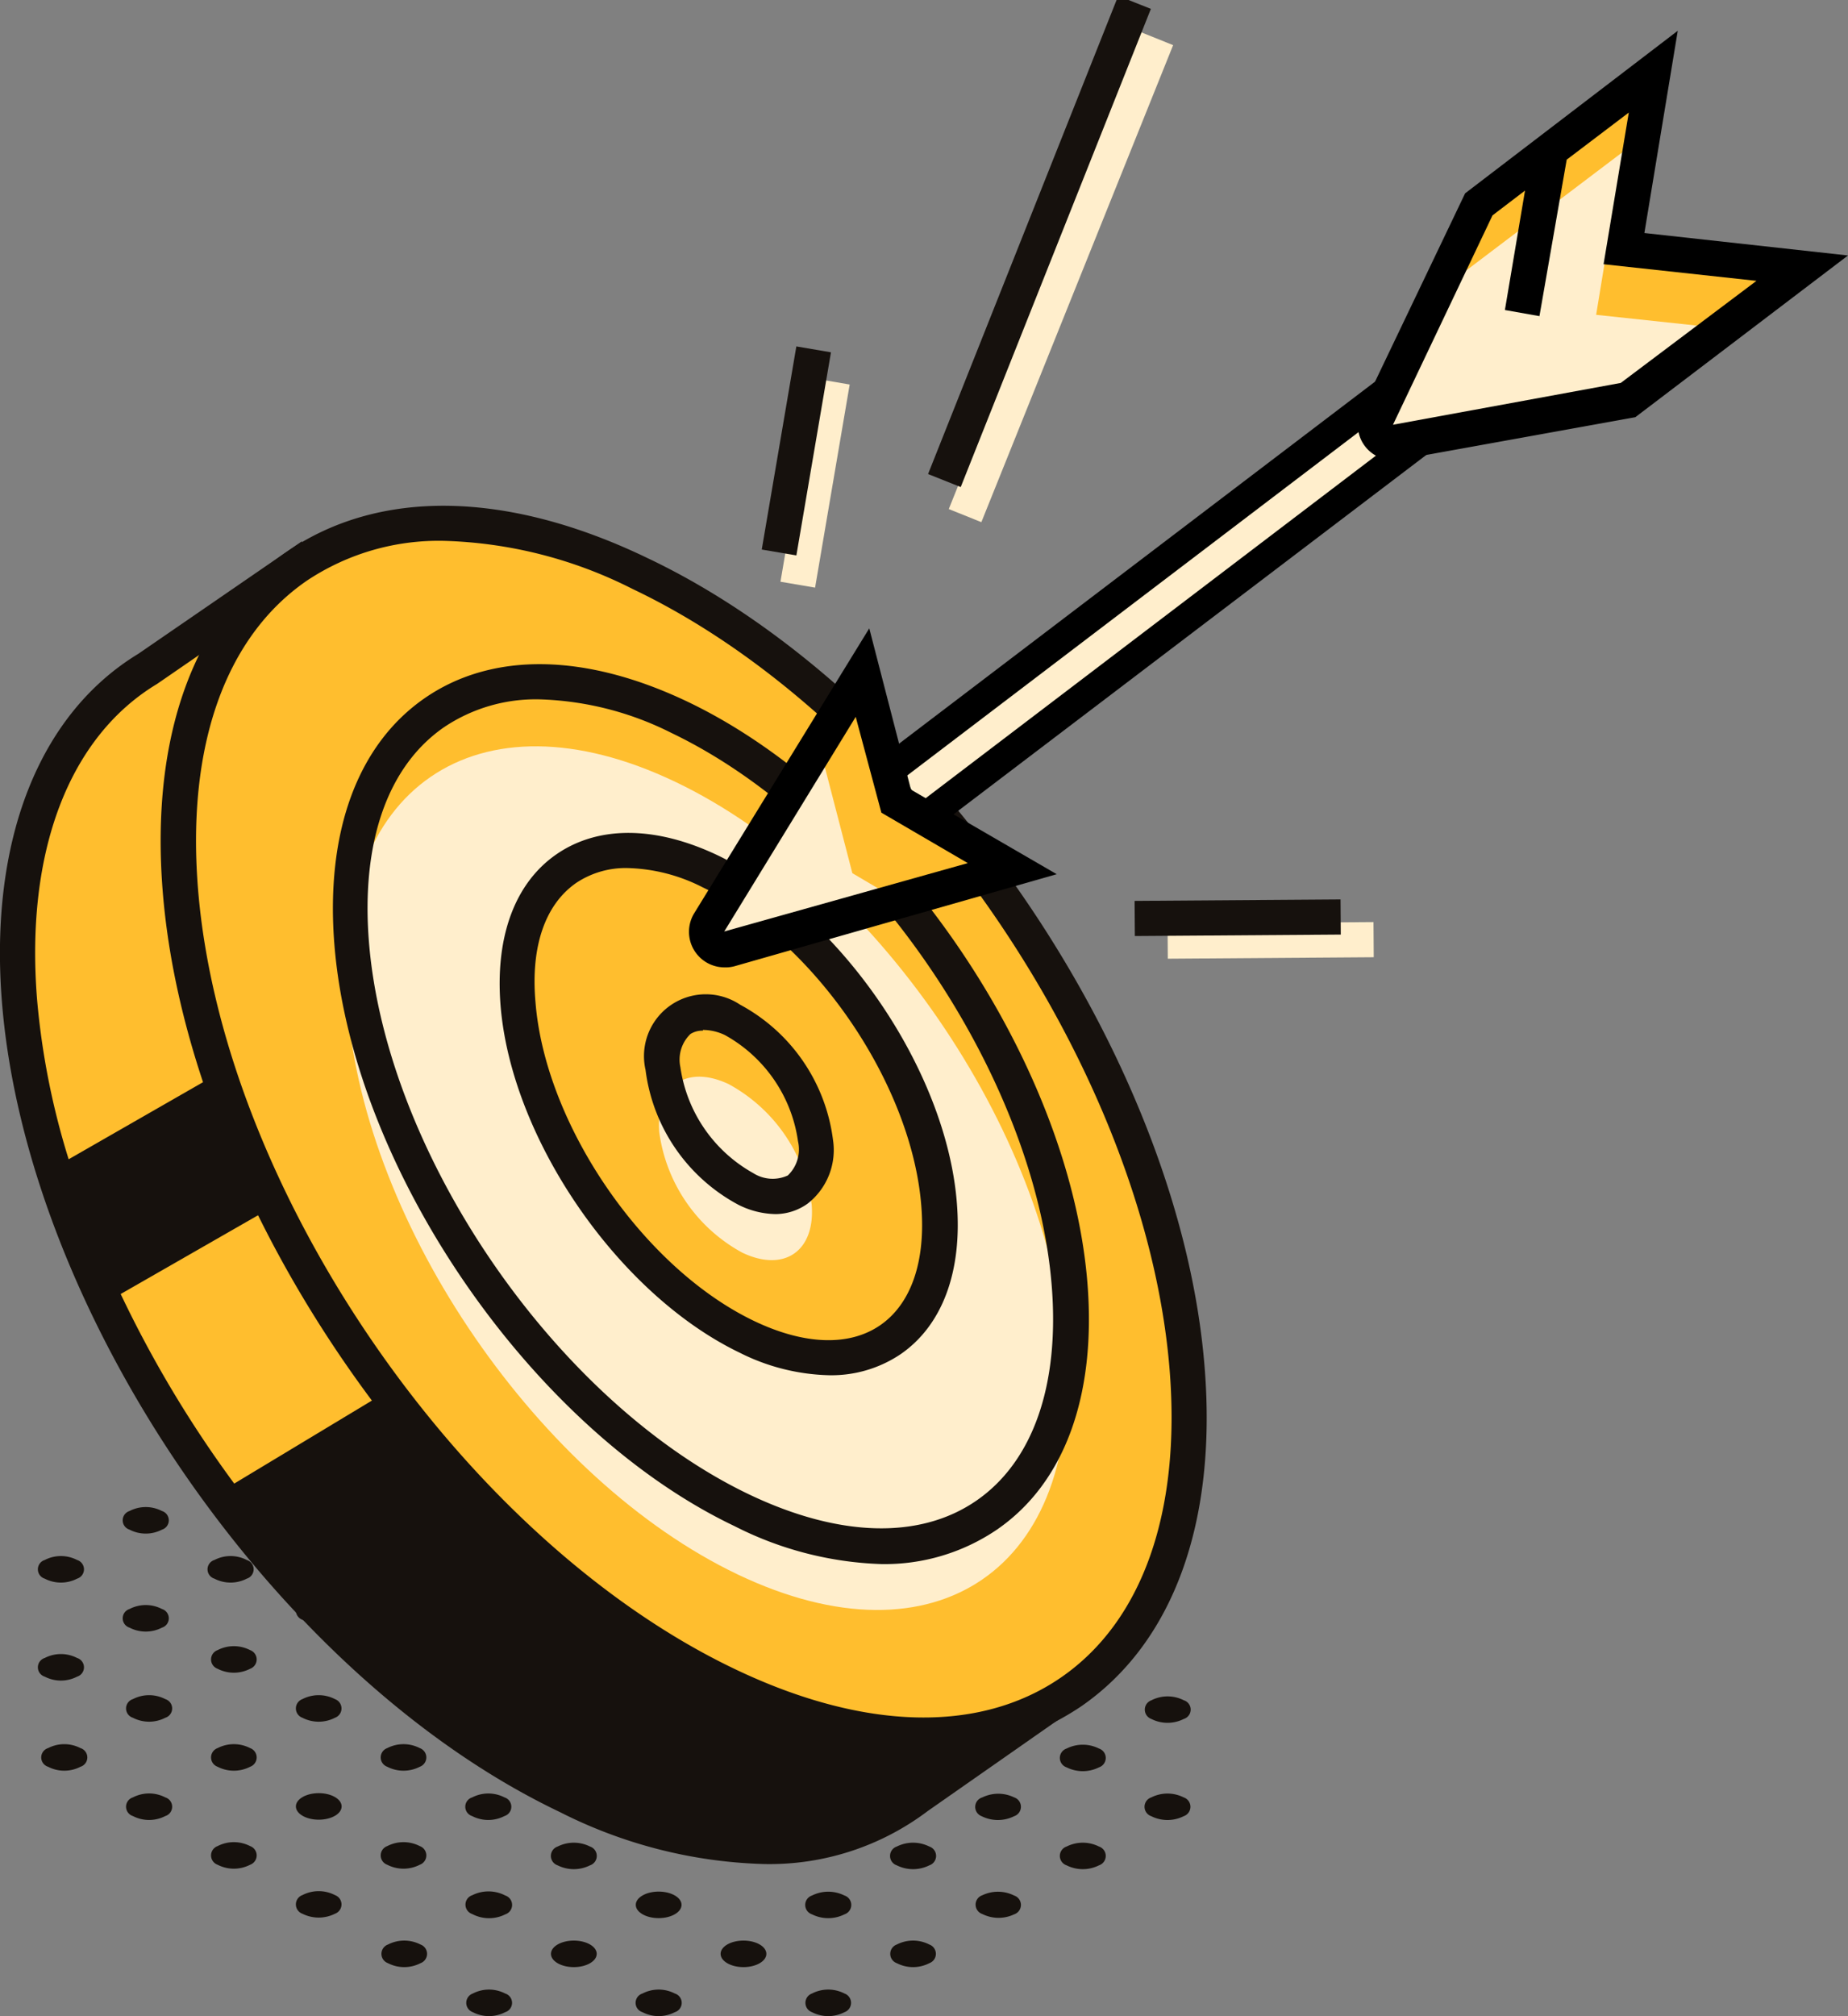 <svg xmlns="http://www.w3.org/2000/svg" id="Layer_1" data-name="Layer 1" viewBox="0 0 126.79 138.26"><rect x="0" y="0" width="126.79" height="138.26" fill="#808080" stroke="none"/><defs><style>.cls-1{fill:#16110d;}.cls-2{fill:#ffbe2e;}.cls-3{fill:#fec;}</style></defs><path class="cls-1" d="M10.89,118.44a.67.67,0,0,1,0,1.28,2.42,2.42,0,0,1-2.22,0,.67.67,0,0,1,0-1.28A2.42,2.42,0,0,1,10.89,118.44Z" transform="translate(-5.6 -4.74)"></path><path class="cls-1" d="M16.71,115.08a.67.67,0,0,1,0,1.28,2.42,2.42,0,0,1-2.22,0,.67.67,0,0,1,0-1.28A2.42,2.42,0,0,1,16.71,115.08Z" transform="translate(-5.6 -4.74)"></path><path class="cls-1" d="M22.53,111.72a.67.67,0,0,1,0,1.28,2.42,2.42,0,0,1-2.22,0,.67.67,0,0,1,0-1.28A2.42,2.42,0,0,1,22.53,111.72Z" transform="translate(-5.6 -4.74)"></path><path class="cls-1" d="M28.35,108.36a.68.68,0,0,1,0,1.28,2.44,2.44,0,0,1-2.23,0,.68.68,0,0,1,0-1.28A2.44,2.44,0,0,1,28.35,108.36Z" transform="translate(-5.6 -4.74)"></path><path class="cls-1" d="M10.89,111.72a.67.67,0,0,1,0,1.28,2.42,2.42,0,0,1-2.22,0,.67.67,0,0,1,0-1.28A2.42,2.42,0,0,1,10.89,111.72Z" transform="translate(-5.6 -4.74)"></path><path class="cls-1" d="M16.71,108.36a.67.67,0,0,1,0,1.28,2.42,2.42,0,0,1-2.22,0,.67.67,0,0,1,0-1.28A2.42,2.42,0,0,1,16.71,108.36Z" transform="translate(-5.6 -4.74)"></path><path class="cls-1" d="M22.53,106.28a2.42,2.42,0,0,1-2.22,0,.67.67,0,0,1,0-1.28C20.92,104.64,23.15,105.93,22.53,106.28Z" transform="translate(-5.6 -4.74)"></path><path class="cls-1" d="M63.54,141.45a.68.68,0,0,1,0,1.28,2.44,2.44,0,0,1-2.23,0,.68.68,0,0,1,0-1.28A2.44,2.44,0,0,1,63.54,141.45Z" transform="translate(-5.6 -4.74)"></path><path class="cls-1" d="M69.36,138.09a.68.68,0,0,1,0,1.28,2.44,2.44,0,0,1-2.23,0,.68.68,0,0,1,0-1.28A2.44,2.44,0,0,1,69.36,138.09Z" transform="translate(-5.6 -4.74)"></path><path class="cls-1" d="M75.18,134.73a.68.68,0,0,1,0,1.29A2.5,2.5,0,0,1,73,136a.68.68,0,0,1,0-1.29A2.5,2.5,0,0,1,75.18,134.73Z" transform="translate(-5.6 -4.74)"></path><path class="cls-1" d="M81,131.37a.68.68,0,0,1,0,1.29,2.48,2.48,0,0,1-2.22,0,.68.68,0,0,1,0-1.29A2.48,2.48,0,0,1,81,131.37Z" transform="translate(-5.6 -4.74)"></path><path class="cls-1" d="M86.81,128a.68.68,0,0,1,0,1.29,2.48,2.48,0,0,1-2.22,0,.68.68,0,0,1,0-1.29A2.48,2.48,0,0,1,86.81,128Z" transform="translate(-5.6 -4.74)"></path><path class="cls-1" d="M51.9,141.45a.67.67,0,0,1,0,1.28,2.42,2.42,0,0,1-2.22,0,.67.67,0,0,1,0-1.28A2.42,2.42,0,0,1,51.9,141.45Z" transform="translate(-5.6 -4.74)"></path><ellipse class="cls-1" cx="51.01" cy="133.99" rx="1.57" ry="0.91"></ellipse><path class="cls-1" d="M63.54,134.73a.68.68,0,0,1,0,1.29,2.5,2.5,0,0,1-2.23,0,.68.68,0,0,1,0-1.29A2.5,2.5,0,0,1,63.54,134.73Z" transform="translate(-5.6 -4.74)"></path><path class="cls-1" d="M69.36,131.37a.68.68,0,0,1,0,1.29,2.5,2.5,0,0,1-2.23,0,.68.68,0,0,1,0-1.29A2.5,2.5,0,0,1,69.36,131.37Z" transform="translate(-5.6 -4.74)"></path><path class="cls-1" d="M75.18,128a.68.68,0,0,1,0,1.29,2.5,2.5,0,0,1-2.23,0A.68.68,0,0,1,73,128,2.5,2.5,0,0,1,75.18,128Z" transform="translate(-5.6 -4.74)"></path><path class="cls-1" d="M81,124.65a.68.68,0,0,1,0,1.29,2.48,2.48,0,0,1-2.22,0,.68.68,0,0,1,0-1.29A2.48,2.48,0,0,1,81,124.65Z" transform="translate(-5.6 -4.74)"></path><path class="cls-1" d="M40.26,141.45a.67.67,0,0,1,0,1.28,2.42,2.42,0,0,1-2.22,0,.68.68,0,0,1,0-1.28A2.42,2.42,0,0,1,40.26,141.45Z" transform="translate(-5.6 -4.74)"></path><ellipse class="cls-1" cx="39.37" cy="133.99" rx="1.57" ry="0.91"></ellipse><ellipse class="cls-1" cx="45.19" cy="130.63" rx="1.57" ry="0.91"></ellipse><path class="cls-1" d="M34.45,138.09a.68.68,0,0,1,0,1.28,2.44,2.44,0,0,1-2.23,0,.68.68,0,0,1,0-1.28A2.44,2.44,0,0,1,34.45,138.09Z" transform="translate(-5.6 -4.74)"></path><path class="cls-1" d="M40.27,134.73a.68.68,0,0,1,0,1.29A2.48,2.48,0,0,1,38,136a.68.68,0,0,1,0-1.29A2.5,2.5,0,0,1,40.27,134.73Z" transform="translate(-5.6 -4.74)"></path><path class="cls-1" d="M46.08,131.37a.68.68,0,0,1,0,1.29,2.48,2.48,0,0,1-2.22,0,.68.68,0,0,1,0-1.29A2.48,2.48,0,0,1,46.08,131.37Z" transform="translate(-5.6 -4.74)"></path><path class="cls-1" d="M51.9,129.3a2.48,2.48,0,0,1-2.22,0,.68.68,0,0,1,0-1.29,2.48,2.48,0,0,1,2.22,0A.68.68,0,0,1,51.9,129.3Z" transform="translate(-5.6 -4.74)"></path><path class="cls-1" d="M28.58,134.7a.68.68,0,0,1,0,1.28,2.5,2.5,0,0,1-2.23,0,.68.68,0,0,1,0-1.28A2.44,2.44,0,0,1,28.58,134.7Z" transform="translate(-5.6 -4.74)"></path><path class="cls-1" d="M34.4,131.34a.68.68,0,0,1,0,1.28,2.44,2.44,0,0,1-2.23,0,.68.68,0,0,1,0-1.28A2.44,2.44,0,0,1,34.4,131.34Z" transform="translate(-5.6 -4.74)"></path><path class="cls-1" d="M40.21,128a.67.67,0,0,1,0,1.28,2.42,2.42,0,0,1-2.22,0A.67.67,0,0,1,38,128,2.42,2.42,0,0,1,40.21,128Z" transform="translate(-5.6 -4.74)"></path><path class="cls-1" d="M46,124.62a.67.67,0,0,1,0,1.28,2.42,2.42,0,0,1-2.22,0,.67.67,0,0,1,0-1.28A2.42,2.42,0,0,1,46,124.62Z" transform="translate(-5.6 -4.74)"></path><path class="cls-1" d="M51.85,121.26a.67.67,0,0,1,0,1.28,2.42,2.42,0,0,1-2.22,0,.67.67,0,0,1,0-1.28,2.42,2.42,0,0,1,2.22,0C52.47,121.61,51.24,120.9,51.85,121.26Z" transform="translate(-5.6 -4.74)"></path><path class="cls-1" d="M22.76,131.34a.68.68,0,0,1,0,1.28,2.44,2.44,0,0,1-2.23,0,.68.68,0,0,1,0-1.28A2.44,2.44,0,0,1,22.76,131.34Z" transform="translate(-5.6 -4.74)"></path><ellipse class="cls-1" cx="21.87" cy="123.88" rx="1.57" ry="0.91"></ellipse><path class="cls-1" d="M34.4,124.62a.68.68,0,0,1,0,1.28,2.44,2.44,0,0,1-2.23,0,.68.68,0,0,1,0-1.28A2.44,2.44,0,0,1,34.4,124.62Z" transform="translate(-5.6 -4.74)"></path><path class="cls-1" d="M40.21,121.26a.67.67,0,0,1,0,1.28,2.42,2.42,0,0,1-2.22,0,.67.67,0,0,1,0-1.28A2.42,2.42,0,0,1,40.21,121.26Z" transform="translate(-5.6 -4.74)"></path><path class="cls-1" d="M46,117.9a.67.67,0,0,1,0,1.28,2.42,2.42,0,0,1-2.22,0,.67.67,0,0,1,0-1.28,2.42,2.42,0,0,1,2.22,0C46.65,118.25,45.42,117.54,46,117.9Z" transform="translate(-5.6 -4.74)"></path><path class="cls-1" d="M16.94,128a.67.67,0,0,1,0,1.28,2.42,2.42,0,0,1-2.22,0,.67.67,0,0,1,0-1.28A2.42,2.42,0,0,1,16.94,128Z" transform="translate(-5.6 -4.74)"></path><path class="cls-1" d="M22.76,124.62a.68.68,0,0,1,0,1.28,2.44,2.44,0,0,1-2.23,0,.68.68,0,0,1,0-1.28A2.44,2.44,0,0,1,22.76,124.62Z" transform="translate(-5.6 -4.74)"></path><path class="cls-1" d="M28.58,121.26a.68.68,0,0,1,0,1.28,2.44,2.44,0,0,1-2.23,0,.68.68,0,0,1,0-1.28A2.44,2.44,0,0,1,28.58,121.26Z" transform="translate(-5.6 -4.74)"></path><path class="cls-1" d="M34.4,117.9a.68.68,0,0,1,0,1.28,2.44,2.44,0,0,1-2.23,0,.68.68,0,0,1,0-1.28A2.44,2.44,0,0,1,34.4,117.9Z" transform="translate(-5.6 -4.74)"></path><path class="cls-1" d="M40.21,114.54a.67.67,0,0,1,0,1.28,2.42,2.42,0,0,1-2.22,0,.67.67,0,0,1,0-1.28,2.42,2.42,0,0,1,2.22,0C40.83,114.89,39.6,114.18,40.21,114.54Z" transform="translate(-5.6 -4.74)"></path><path class="cls-1" d="M11.12,124.62a.67.67,0,0,1,0,1.28,2.42,2.42,0,0,1-2.22,0,.67.67,0,0,1,0-1.28A2.42,2.42,0,0,1,11.12,124.62Z" transform="translate(-5.6 -4.74)"></path><path class="cls-1" d="M16.94,121.26a.67.67,0,0,1,0,1.28,2.42,2.42,0,0,1-2.22,0,.67.67,0,0,1,0-1.28A2.42,2.42,0,0,1,16.94,121.26Z" transform="translate(-5.6 -4.74)"></path><path class="cls-1" d="M22.76,117.9a.68.68,0,0,1,0,1.28,2.44,2.44,0,0,1-2.23,0,.68.68,0,0,1,0-1.28A2.44,2.44,0,0,1,22.76,117.9Z" transform="translate(-5.6 -4.74)"></path><path class="cls-1" d="M28.58,114.54a.68.68,0,0,1,0,1.28,2.44,2.44,0,0,1-2.23,0,.68.68,0,0,1,0-1.28A2.44,2.44,0,0,1,28.58,114.54Z" transform="translate(-5.6 -4.74)"></path><path class="cls-1" d="M34.4,111.18a.68.68,0,0,1,0,1.29,2.5,2.5,0,0,1-2.23,0,.68.68,0,0,1,0-1.29,2.5,2.5,0,0,1,2.23,0C35,111.54,33.78,110.83,34.4,111.18Z" transform="translate(-5.6 -4.74)"></path><path class="cls-1" d="M84.6,121.34a2.45,2.45,0,0,1,2.22,0,.67.67,0,0,1,0,1.28,2.47,2.47,0,0,1-2.23,0A.68.68,0,0,1,84.6,121.34Z" transform="translate(-5.6 -4.74)"></path><path class="cls-2" d="M68.56,127.93l.23-.12,10.39-7.29-3.62-4.86a35.86,35.86,0,0,0,.45-9.43c-1.67-21.06-18.49-45.5-37.56-54.59a35.5,35.5,0,0,0-9-3L26,43.58,15.69,50.64h0c-6.2,3.75-9.63,11.68-8.75,22.69,1.66,21.06,18.48,45.5,37.55,54.58C54.47,132.66,62.85,132.39,68.56,127.93Z" transform="translate(-5.6 -4.74)"></path><path class="cls-1" d="M76.83,115.36a37,37,0,0,0,.38-9.23C75.51,84.72,58.36,59.79,39,50.56a36.59,36.59,0,0,0-8.79-3l-3.91-5.69-11.2,7.7C8.26,53.72,4.86,62.4,5.73,73.42,7.43,94.83,24.59,119.76,44,129a32.91,32.91,0,0,0,14,3.57,18,18,0,0,0,11.26-3.64l11.65-8.14ZM16.38,51.64l9.27-6.38,3.12,4.53.49.09a34.11,34.11,0,0,1,8.67,2.85c18.7,8.91,35.24,33,36.88,53.59,0,.49,0,1,.07,1.45L42.23,94.09,21.67,106.48a79,79,0,0,1-7.79-13l10.47-6L20.6,78.34l-10.29,5.9a51.79,51.79,0,0,1-2.17-11C7.34,63.15,10.32,55.29,16.38,51.64Z" transform="translate(-5.6 -4.74)"></path><path class="cls-2" d="M87.05,98.63c1.67,21.06-12.44,30.77-31.51,21.68S19.65,86.79,18,65.73,30.42,35,49.49,44,85.38,77.57,87.05,98.63Z" transform="translate(-5.6 -4.74)"></path><path class="cls-1" d="M69,124.94a32.84,32.84,0,0,1-14-3.54c-19.39-9.24-36.55-34.17-38.24-55.58-.84-10.63,2.17-18.88,8.5-23.23S40.38,38.37,50,43C69.4,52.19,86.56,77.12,88.25,98.53h0c.85,10.64-2.17,18.89-8.49,23.24A18.74,18.74,0,0,1,69,124.94ZM36.06,41.83a16.32,16.32,0,0,0-9.42,2.74c-5.58,3.85-8.23,11.32-7.46,21.06,1.64,20.65,18.18,44.69,36.88,53.59,8.81,4.2,16.75,4.4,22.33.56s8.23-11.32,7.46-21.06h0C84.21,78.08,67.67,54,49,45.13A30.42,30.42,0,0,0,36.06,41.83Z" transform="translate(-5.6 -4.74)"></path><path class="cls-3" d="M78.7,97.26c1.19,15-8.87,21.94-22.47,15.46S30.64,88.82,29.45,73.81s8.87-21.94,22.47-15.46S77.51,82.25,78.7,97.26Z" transform="translate(-5.6 -4.74)"></path><path class="cls-1" d="M66.07,112A23.85,23.85,0,0,1,56,109.4c-13.92-6.63-26.24-24.54-27.46-39.91-.61-7.71,1.6-13.7,6.21-16.88s11-3.09,18,.24c13.92,6.63,26.24,24.53,27.46,39.91h0c.61,7.71-1.59,13.7-6.2,16.87A13.7,13.7,0,0,1,66.07,112ZM42.61,52.7a11.28,11.28,0,0,0-6.53,1.9c-3.87,2.66-5.71,7.88-5.17,14.7,1.16,14.61,12.87,31.62,26.1,37.93,6.17,2.94,11.71,3.09,15.58.42s5.71-7.89,5.17-14.71h0C76.6,78.34,64.89,61.33,51.66,55A21.43,21.43,0,0,0,42.61,52.7Z" transform="translate(-5.6 -4.74)"></path><path class="cls-2" d="M70.05,87.34c.7,8.82-5.2,12.88-13.19,9.08s-15-14-15.72-22.85,5.21-12.88,13.19-9.08S69.36,78.52,70.05,87.34Z" transform="translate(-5.6 -4.74)"></path><path class="cls-1" d="M62.49,99.05a14.35,14.35,0,0,1-6.15-1.55c-8.31-4-15.67-14.65-16.4-23.84-.37-4.71,1-8.39,3.86-10.35s6.78-1.94,11.05.09c8.32,4,15.68,14.66,16.4,23.84h0c.38,4.71-1,8.39-3.85,10.36A8.5,8.5,0,0,1,62.49,99.05ZM48.71,64.27a6.12,6.12,0,0,0-3.55,1C43,66.75,42,69.65,42.34,73.47c.67,8.42,7.41,18.23,15,21.86,3.45,1.65,6.53,1.75,8.65.29s3.13-4.37,2.82-8.18h0c-.66-8.42-7.41-18.22-15-21.85A11.93,11.93,0,0,0,48.71,64.27Z" transform="translate(-5.6 -4.74)"></path><path class="cls-3" d="M61.29,87.36c.25,3.18-1.89,4.66-4.77,3.28a11.09,11.09,0,0,1-5.69-8.27c-.25-3.18,1.88-4.65,4.77-3.28A11.09,11.09,0,0,1,61.29,87.36Z" transform="translate(-5.6 -4.74)"></path><path class="cls-1" d="M58.82,88a5.89,5.89,0,0,1-2.56-.64,12.22,12.22,0,0,1-6.37-9.25,4.24,4.24,0,0,1,6.49-4.47,12.28,12.28,0,0,1,6.37,9.26h0A4.66,4.66,0,0,1,61,87.29,3.83,3.83,0,0,1,58.82,88Zm-5-12.58a1.52,1.52,0,0,0-.85.23,2.44,2.44,0,0,0-.69,2.27,9.94,9.94,0,0,0,5,7.27,2.48,2.48,0,0,0,2.37.16A2.47,2.47,0,0,0,60.35,83h0a9.91,9.91,0,0,0-5-7.27A3.51,3.51,0,0,0,53.83,75.37Z" transform="translate(-5.6 -4.74)"></path><rect class="cls-3" x="54.46" y="36.67" width="14.13" height="2.41" transform="translate(8.25 87.42) rotate(-80.33)"></rect><rect class="cls-1" x="53.18" y="34.47" width="14.13" height="2.41" transform="translate(9.35 84.32) rotate(-80.33)"></rect><rect class="cls-3" x="85.71" y="68.03" width="14.13" height="2.41" transform="translate(-6.09 -4.08) rotate(-0.41)"></rect><rect class="cls-1" x="83.45" y="66.47" width="14.13" height="2.41" transform="translate(-6.08 -4.09) rotate(-0.41)"></rect><rect class="cls-3" x="60.76" y="22.54" width="35.26" height="2.41" transform="translate(21.51 82.87) rotate(-68.09)"></rect><rect class="cls-1" x="59.48" y="20.34" width="35.26" height="2.41" transform="matrix(0.37, -0.93, 0.93, 0.37, 22.75, 80.3)"></rect><rect class="cls-3" x="60.81" y="39.15" width="61.87" height="3.69" transform="translate(-11.7 59.14) rotate(-37.24)"></rect><path d="M68,62.88,64.31,58l51.17-38.9L119.17,24Zm-.34-4.82,1,1.76,47.34-36-1-1.76Z" transform="translate(-5.6 -4.74)"></path><path class="cls-2" d="M55.66,69.83,75,64.31l-7.94-4.63-2.28-8.81L54.26,68A1.24,1.24,0,0,0,55.66,69.83Z" transform="translate(-5.6 -4.74)"></path><path class="cls-3" d="M64.08,64.62,61.79,55.8l-8,12.94c.28.41.89,1.35,1.46,1.19l12.37-3.22Z" transform="translate(-5.6 -4.74)"></path><path d="M55.31,71.08a2.44,2.44,0,0,1-2.07-3.73l12-19.52,2.86,11.06,10,5.8L56,71A2.33,2.33,0,0,1,55.31,71.08Zm9-17.18L55.29,68.62l0,0L72,63.93l-5.93-3.46Z" transform="translate(-5.6 -4.74)"></path><path class="cls-2" d="M119,9.65l-12,9.08-7,14.67a1.17,1.17,0,0,0,1.26,1.66l16-2.88,12-9.09L117,21.78Z" transform="translate(-5.6 -4.74)"></path><path class="cls-3" d="M116.36,32.69l7.18-5.46-8.43-.9,1.83-11.17-12,9.08-5.53,11a1.12,1.12,0,0,0,1,.3Z" transform="translate(-5.6 -4.74)"></path><path d="M118.42,20.72l2.29-13.87L106.12,18,99,32.88a2.35,2.35,0,0,0,.25,2.46,2.38,2.38,0,0,0,1.89.94,2.15,2.15,0,0,0,.43,0l16.23-2.93,14.59-11.09ZM116.8,31l-15.63,2.87L108,19.51l2.23-1.7L108.85,26l2.37.42,1.87-10.73,4.26-3.23-1.73,10.4L126.11,24Z" transform="translate(-5.6 -4.74)"></path></svg>